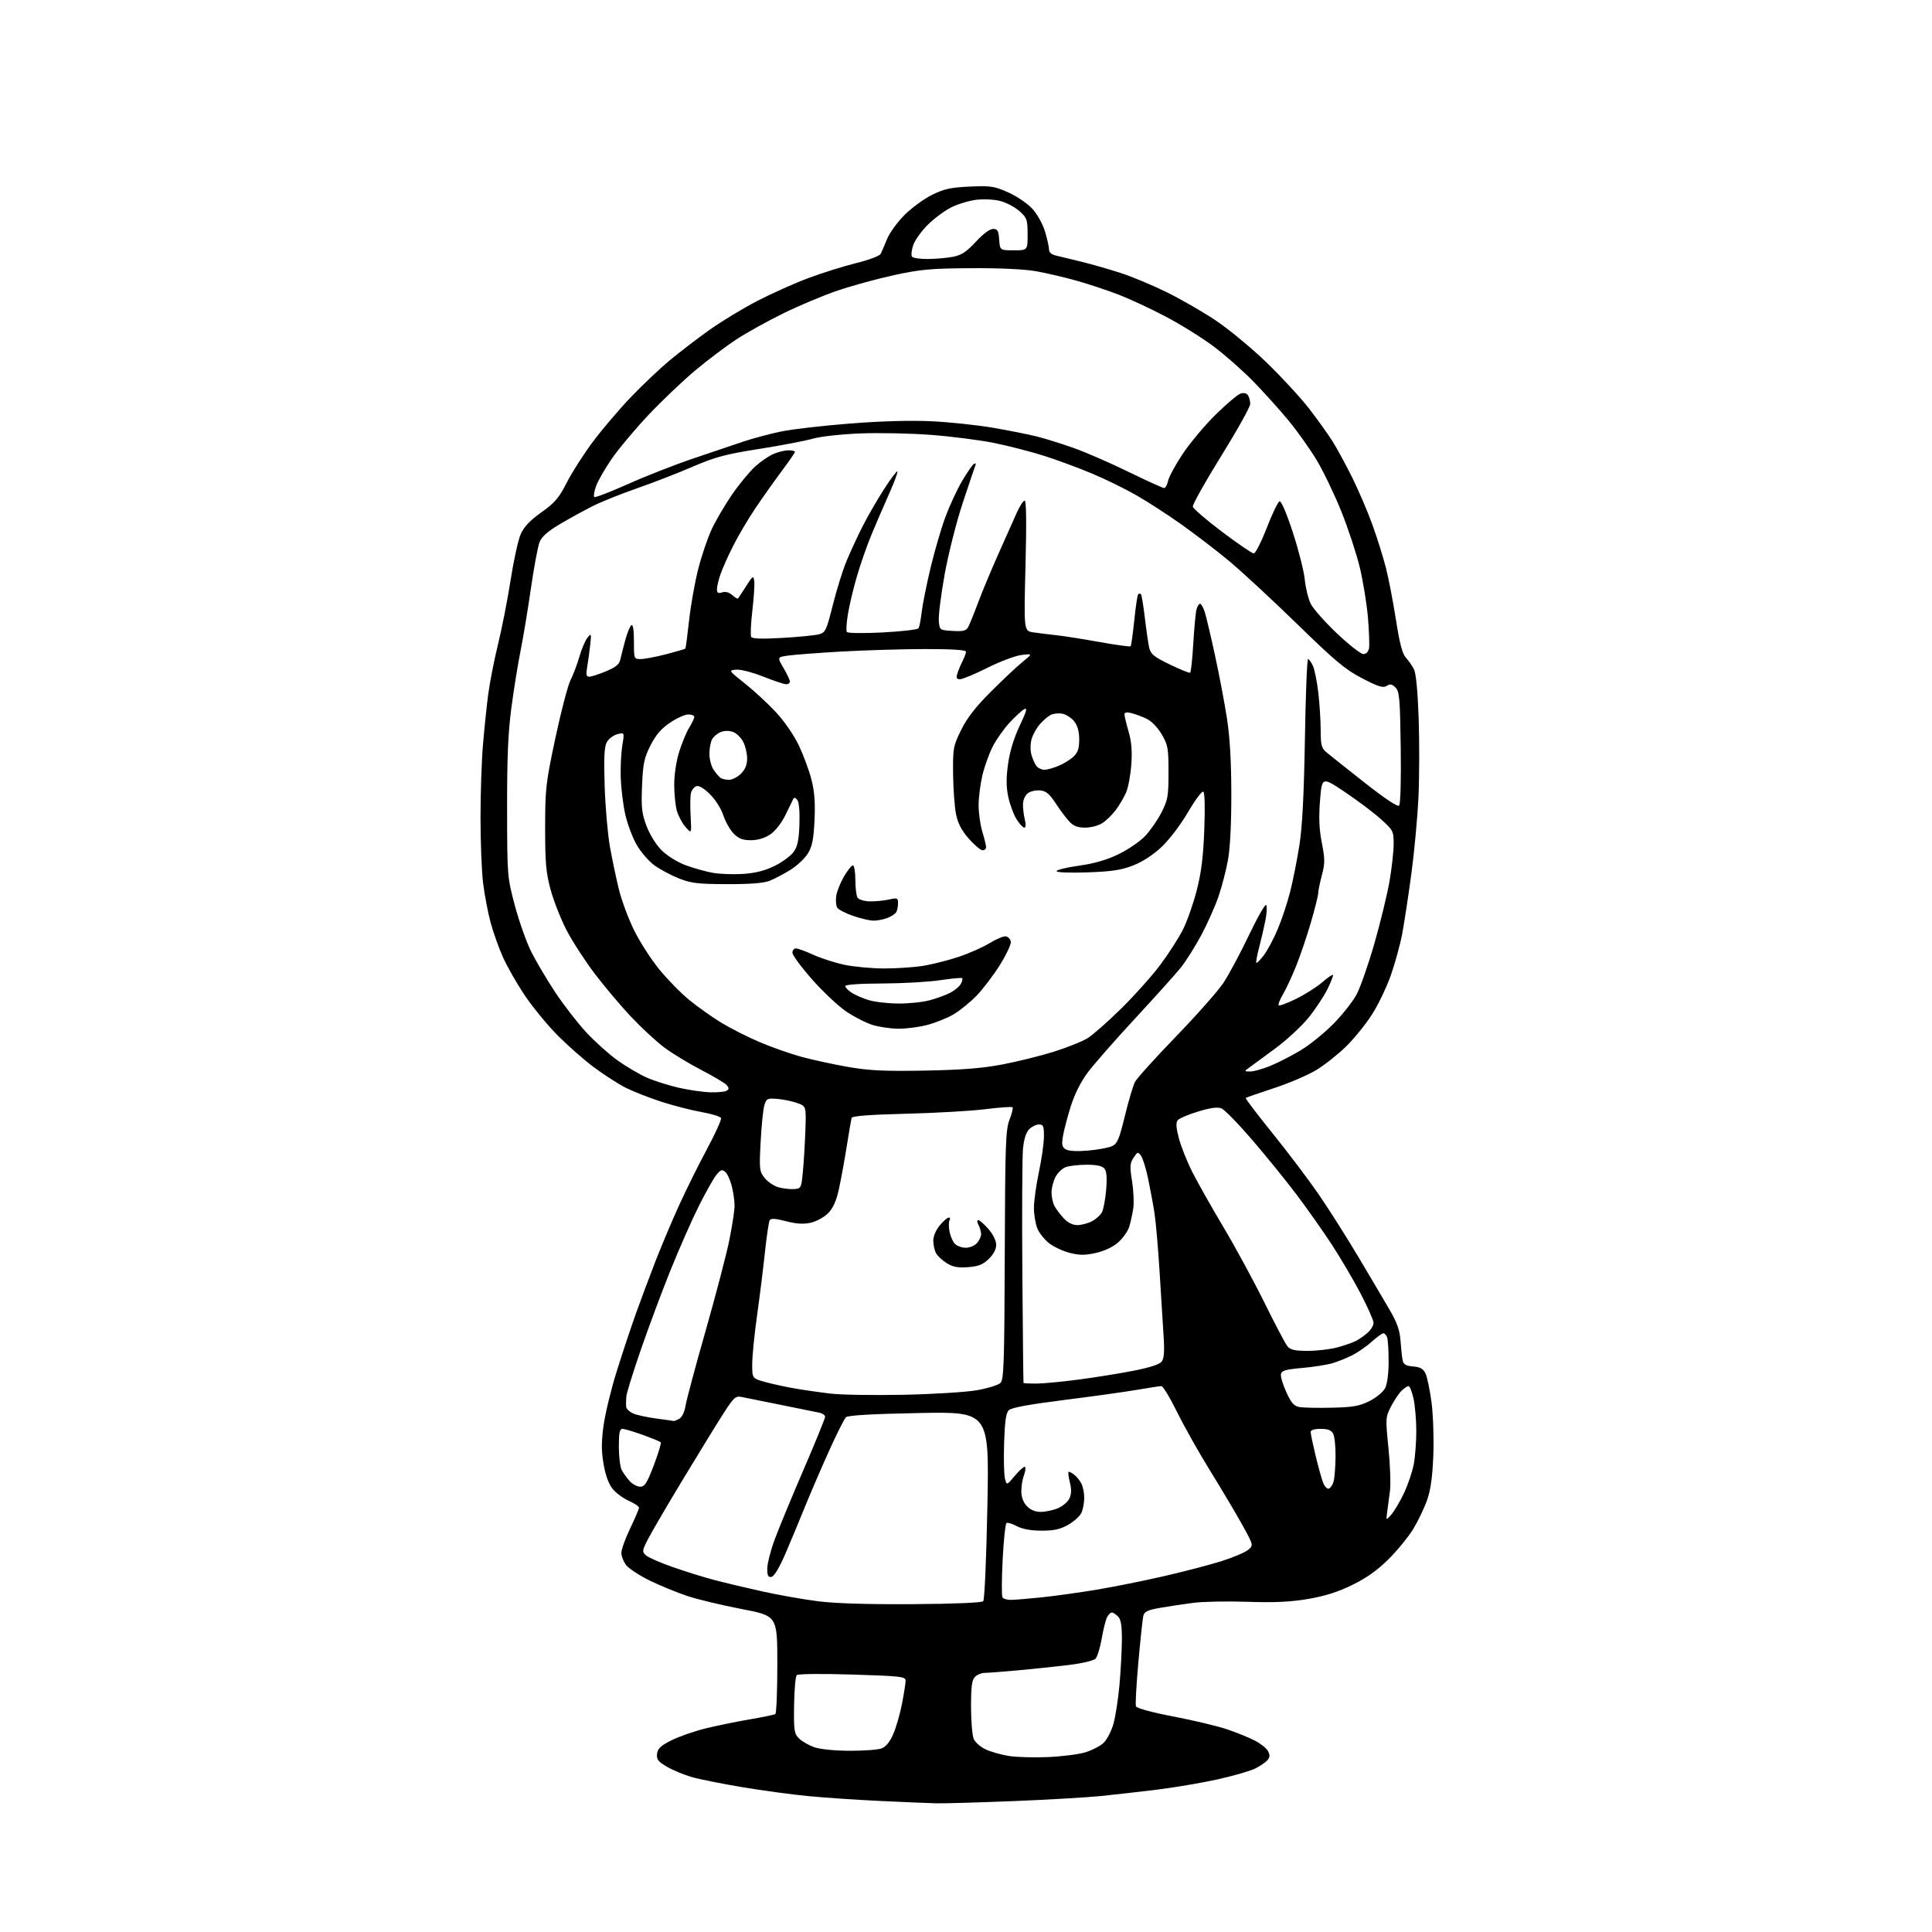 <?xml version="1.0" encoding="UTF-8" standalone="no"?>
<svg 
  version="1.1" 
  xmlns="http://www.w3.org/2000/svg" 
  xmlns:xlink="http://www.w3.org/1999/xlink" 
  xmlns:svg="http://www.w3.org/2000/svg"
  xmlns:rdf="http://www.w3.org/1999/02/22-rdf-syntax-ns#"
  xmlns:cc="http://creativecommons.org/ns#"
  xmlns:dc="http://purl.org/dc/elements/1.1/"
  viewBox="0 0 768 768"
  width="768"
  height="768"
>
<style>svg {background-color: white; }</style>"
<path stroke="none" fill="black" fill-rule="evenodd" d="M372.00,716.84C368.98,716.76 359.07,716.35 350.00,715.92C340.93,715.49 328.10,714.63 321.50,714.00C314.90,713.37 302.98,711.76 295.00,710.42C287.02,709.08 278.02,707.28 275.00,706.41C271.98,705.55 267.56,703.72 265.19,702.34C261.59,700.26 260.93,699.41 261.19,697.17C261.44,695.05 262.64,693.94 267.00,691.76C270.02,690.26 276.10,688.15 280.50,687.07C284.90,685.99 292.75,684.38 297.95,683.49C303.15,682.60 307.76,681.65 308.20,681.38C308.64,681.10 309.00,672.21 309.00,661.60C309.00,642.32 309.00,642.32 294.75,639.60C286.91,638.10 277.17,635.76 273.10,634.39C269.03,633.03 262.37,630.29 258.30,628.31C254.24,626.32 250.03,623.58 248.96,622.22C247.88,620.85 247.00,618.63 247.00,617.29C247.00,615.94 248.57,611.57 250.50,607.57C252.43,603.56 254.00,599.86 254.00,599.34C254.00,598.81 252.22,597.60 250.04,596.64C247.87,595.68 244.99,593.59 243.64,591.99C242.04,590.08 240.77,586.72 239.98,582.25C239.04,577.02 239.02,573.43 239.89,566.89C240.52,562.20 242.84,552.54 245.06,545.43C247.27,538.32 250.70,528.00 252.66,522.50C254.62,517.00 258.20,507.44 260.60,501.25C263.01,495.06 267.27,484.99 270.06,478.87C272.86,472.75 277.82,462.75 281.10,456.66C284.37,450.56 286.86,445.07 286.62,444.46C286.39,443.85 282.89,442.77 278.85,442.05C274.81,441.34 267.59,439.48 262.82,437.93C258.05,436.38 251.75,433.91 248.82,432.44C245.89,430.98 240.12,427.26 236.00,424.19C231.88,421.11 225.19,415.20 221.15,411.05C217.11,406.90 211.38,399.85 208.40,395.39C205.43,390.93 201.65,384.31 200.01,380.68C198.36,377.05 196.13,370.80 195.04,366.79C193.96,362.78 192.61,355.69 192.04,351.03C191.47,346.37 191.00,334.67 191.01,325.03C191.01,315.39 191.45,302.32 191.99,296.00C192.52,289.68 193.46,280.68 194.07,276.00C194.69,271.32 196.45,262.32 198.00,256.00C199.55,249.68 201.79,238.20 202.99,230.50C204.19,222.80 205.98,214.65 206.97,212.38C208.25,209.45 210.61,206.95 215.19,203.68C220.59,199.83 222.19,197.95 225.32,191.80C227.36,187.79 232.06,180.45 235.76,175.50C239.47,170.55 246.25,162.59 250.84,157.81C255.42,153.03 262.29,146.52 266.09,143.35C269.90,140.18 276.95,134.77 281.76,131.33C286.57,127.89 295.23,122.63 301.00,119.64C306.77,116.65 316.00,112.53 321.50,110.48C327.00,108.44 335.52,105.77 340.44,104.56C345.35,103.35 349.69,101.71 350.08,100.93C350.48,100.14 351.62,97.47 352.63,95.00C353.63,92.53 356.80,88.18 359.67,85.35C362.53,82.52 367.47,78.94 370.63,77.39C375.35,75.08 378.05,74.50 385.57,74.17C393.91,73.81 395.30,74.02 400.88,76.53C404.31,78.07 408.54,80.96 410.46,83.08C412.37,85.20 414.57,89.19 415.44,92.12C416.30,95.00 417.00,98.17 417.00,99.16C417.00,100.31 418.00,101.19 419.75,101.59C421.26,101.93 425.88,103.05 430.00,104.07C434.12,105.08 441.10,107.09 445.50,108.52C449.90,109.95 458.02,113.33 463.54,116.04C469.07,118.74 477.84,123.77 483.04,127.23C488.23,130.68 497.39,138.22 503.38,144.00C509.37,149.78 517.04,158.10 520.44,162.50C523.84,166.90 528.02,172.75 529.75,175.50C531.48,178.25 534.96,184.67 537.50,189.78C540.03,194.88 543.64,203.30 545.52,208.50C547.40,213.69 549.83,221.44 550.92,225.72C552.02,230.00 553.81,239.30 554.91,246.39C556.35,255.65 557.45,259.87 558.83,261.39C559.89,262.55 561.33,264.62 562.05,266.00C562.88,267.60 563.56,274.62 563.94,285.50C564.26,294.85 564.23,309.02 563.85,317.00C563.48,324.98 562.20,338.70 561.02,347.50C559.83,356.30 558.19,367.02 557.38,371.31C556.56,375.61 554.52,383.04 552.83,387.81C551.15,392.59 547.74,399.64 545.26,403.48C542.77,407.32 538.16,412.99 535.00,416.08C531.84,419.17 526.55,423.34 523.24,425.36C519.93,427.37 512.35,430.61 506.39,432.56C500.43,434.51 495.40,436.27 495.19,436.47C494.99,436.67 499.84,443.05 505.97,450.64C512.10,458.23 520.35,469.17 524.31,474.93C528.26,480.70 535.33,491.84 540.00,499.69C544.67,507.55 550.27,517.02 552.43,520.74C555.40,525.85 556.45,528.84 556.73,533.00C556.94,536.02 557.31,539.49 557.56,540.69C557.91,542.40 558.83,542.95 561.75,543.19C564.58,543.43 565.77,544.10 566.67,546.00C567.33,547.38 568.40,552.51 569.05,557.41C569.70,562.31 570.02,571.76 569.77,578.41C569.45,586.85 568.72,592.20 567.35,596.13C566.28,599.22 563.84,604.35 561.95,607.52C560.05,610.69 555.62,616.16 552.10,619.67C547.60,624.16 543.29,627.23 537.60,630.02C531.89,632.82 526.69,634.47 520.00,635.61C513.00,636.80 506.68,637.10 496.00,636.74C488.02,636.47 478.35,636.65 474.50,637.14C470.65,637.62 464.68,638.52 461.24,639.13C456.15,640.02 454.89,640.63 454.48,642.37C454.20,643.54 453.32,651.81 452.52,660.75C451.72,669.69 451.28,677.58 451.56,678.29C451.85,679.06 457.86,680.69 466.55,682.36C474.52,683.89 484.08,686.17 487.79,687.43C491.50,688.69 496.43,690.69 498.74,691.87C501.04,693.04 503.43,694.93 504.04,696.07C504.86,697.61 504.82,698.51 503.89,699.64C503.20,700.47 501.03,701.97 499.06,702.97C497.10,703.97 490.32,705.93 484.00,707.33C477.67,708.73 466.88,710.56 460.00,711.41C453.12,712.25 443.00,713.40 437.50,713.96C432.00,714.52 416.25,715.43 402.50,715.98C388.75,716.53 375.02,716.92 372.00,716.84zM416.51,698.47C422.02,698.24 428.71,697.39 431.38,696.59C434.05,695.78 437.32,694.10 438.65,692.86C439.98,691.61 441.74,688.27 442.56,685.44C443.39,682.60 444.48,675.61 445.00,669.89C445.51,664.18 445.95,656.04 445.97,651.82C445.99,646.14 445.59,643.73 444.43,642.57C443.56,641.71 442.46,641.00 441.96,641.00C441.47,641.00 440.63,641.82 440.10,642.82C439.56,643.82 438.59,647.67 437.95,651.36C437.31,655.05 436.18,658.67 435.45,659.41C434.72,660.14 429.93,661.25 424.81,661.87C419.69,662.49 410.55,663.45 404.50,664.00C398.45,664.55 392.52,665.00 391.32,665.00C390.12,665.00 388.44,665.71 387.57,666.57C386.34,667.80 386.00,670.42 386.00,678.52C386.00,684.23 386.50,690.01 387.11,691.35C387.73,692.70 389.92,694.56 391.99,695.49C394.05,696.42 398.16,697.57 401.12,698.04C404.08,698.50 411.00,698.70 416.51,698.47zM337.68,695.96C343.29,695.98 349.04,695.56 350.46,695.01C352.18,694.36 353.75,692.42 355.11,689.26C356.24,686.64 357.81,681.20 358.58,677.16C359.36,673.13 360.00,669.04 360.00,668.07C360.00,666.48 358.09,666.26 338.80,665.66C326.73,665.28 317.22,665.38 316.71,665.89C316.22,666.38 315.75,671.77 315.66,677.86C315.52,687.89 315.70,689.14 317.59,691.03C318.74,692.19 321.44,693.75 323.59,694.52C325.92,695.35 331.63,695.93 337.68,695.96zM362.70,637.68C379.30,637.57 390.27,637.11 390.85,636.50C391.38,635.94 392.11,619.18 392.51,598.34C393.22,561.17 393.22,561.17 365.36,561.70C346.67,562.06 337.10,562.61 336.28,563.37C335.62,563.99 332.54,570.13 329.44,577.00C326.35,583.88 322.09,593.77 319.97,599.00C317.86,604.23 314.39,612.55 312.26,617.50C309.85,623.11 307.76,626.62 306.70,626.82C305.36,627.08 305.00,626.40 305.00,623.60C305.00,621.65 306.28,616.56 307.84,612.28C309.40,608.00 314.58,595.47 319.34,584.42C324.10,573.38 328.00,563.83 328.00,563.19C328.00,562.56 326.99,561.83 325.75,561.58C324.51,561.32 317.65,559.93 310.50,558.48C303.35,557.03 296.29,555.60 294.81,555.32C292.37,554.84 291.68,555.47 287.45,562.08C284.87,566.10 277.63,577.89 271.35,588.29C265.07,598.69 258.84,609.35 257.51,611.98C255.23,616.47 255.19,616.86 256.79,618.28C257.73,619.12 262.51,621.21 267.41,622.93C272.31,624.65 279.73,626.96 283.91,628.06C288.08,629.16 296.68,631.21 303.00,632.61C309.32,634.01 319.23,635.76 325.00,636.50C331.94,637.40 344.73,637.79 362.70,637.68zM401.81,635.98C403.29,635.97 408.77,635.52 414.00,634.98C419.23,634.44 429.12,633.06 436.00,631.91C442.88,630.77 455.02,628.32 463.00,626.48C470.98,624.64 481.17,621.97 485.66,620.55C490.14,619.13 494.83,617.15 496.07,616.15C498.32,614.32 498.32,614.32 493.97,606.41C491.57,602.06 485.86,592.43 481.26,585.00C476.67,577.58 470.65,566.89 467.88,561.25C465.11,555.61 462.32,551.00 461.67,551.00C461.03,551.00 456.68,551.67 452.00,552.47C447.32,553.28 434.27,555.10 423.00,556.52C409.08,558.27 402.02,559.57 401.01,560.58C399.90,561.67 399.42,565.06 399.15,573.53C398.95,579.84 399.10,586.24 399.48,587.75C400.18,590.50 400.18,590.50 403.53,586.52C405.37,584.34 407.14,582.81 407.47,583.13C407.79,583.46 407.59,584.94 407.03,586.43C406.46,587.91 406.00,590.76 406.00,592.75C406.00,595.09 406.77,597.19 408.17,598.69C409.61,600.21 411.49,601.00 413.71,601.00C415.55,601.00 418.62,600.35 420.53,599.55C422.44,598.76 424.51,596.98 425.13,595.61C425.95,593.82 425.98,591.95 425.24,589.05C424.68,586.82 424.50,585.01 424.86,585.03C425.21,585.05 426.21,585.61 427.09,586.28C427.96,586.95 429.20,588.48 429.84,589.68C430.48,590.89 431.00,593.45 431.00,595.39C431.00,597.32 430.50,600.00 429.90,601.33C429.29,602.66 426.93,604.81 424.65,606.11C421.44,607.94 419.03,608.47 414.00,608.46C409.75,608.44 406.37,607.83 404.22,606.68C402.42,605.71 400.57,605.15 400.11,605.43C399.66,605.71 398.96,612.25 398.57,619.95C398.18,627.66 398.14,634.42 398.49,634.98C398.84,635.54 400.33,635.99 401.81,635.98zM553.12,602.00C554.32,600.62 556.57,596.80 558.12,593.50C559.68,590.19 561.42,585.07 561.98,582.11C562.54,579.15 563.00,573.21 563.00,568.91C563.00,564.61 562.51,558.83 561.92,556.05C561.32,553.27 560.42,551.00 559.92,551.00C559.41,551.00 558.12,551.88 557.04,552.96C555.96,554.04 554.10,556.85 552.89,559.21C550.77,563.36 550.74,563.87 551.93,575.62C552.61,582.29 552.88,589.94 552.54,592.62C552.19,595.30 551.70,599.08 551.43,601.00C550.95,604.50 550.95,604.50 553.12,602.00zM528.23,591.76C528.90,591.53 529.75,590.26 530.12,588.93C530.50,587.59 530.85,583.21 530.90,579.18C530.96,575.16 530.53,571.00 529.96,569.93C529.21,568.52 527.86,568.00 524.96,568.00C522.46,568.00 521.00,568.46 521.01,569.25C521.01,569.94 521.88,574.10 522.93,578.50C523.99,582.90 525.34,587.77 525.93,589.33C526.53,590.89 527.56,591.98 528.23,591.76zM254.50,591.00C256.29,591.00 257.22,589.53 259.92,582.42C261.71,577.70 262.94,573.61 262.65,573.32C262.37,573.03 259.16,571.72 255.52,570.40C251.88,569.08 248.25,568.00 247.45,568.00C246.32,568.00 246.00,569.55 246.00,575.07C246.00,578.95 246.51,583.11 247.12,584.32C247.74,585.52 249.17,587.51 250.30,588.75C251.43,589.99 253.32,591.00 254.50,591.00zM267.82,564.87C267.99,564.94 268.96,564.56 269.98,564.01C271.10,563.41 272.09,561.36 272.52,558.76C272.90,556.42 276.49,543.02 280.50,529.00C284.50,514.98 288.72,498.82 289.89,493.11C291.05,487.40 292.00,481.18 292.00,479.30C292.00,477.42 291.50,473.90 290.89,471.47C290.28,469.05 289.10,466.50 288.27,465.81C287.03,464.78 286.42,464.99 284.77,467.03C283.67,468.39 280.54,473.95 277.81,479.38C275.08,484.82 270.02,496.30 266.56,504.88C263.10,513.47 257.78,527.73 254.73,536.57C251.68,545.40 249.10,553.73 248.98,555.07C248.87,556.41 248.83,558.23 248.89,559.13C248.95,560.02 250.26,561.28 251.80,561.92C253.34,562.56 257.50,563.45 261.05,563.91C264.60,564.37 267.64,564.80 267.82,564.87zM529.54,559.58C537.83,559.39 540.43,558.93 544.38,556.95C547.04,555.62 549.81,553.34 550.59,551.83C551.46,550.15 552.00,546.03 552.00,541.13C552.00,536.75 551.73,532.45 551.39,531.58C551.06,530.71 550.39,530.00 549.90,530.00C549.41,530.00 547.32,531.52 545.25,533.37C543.19,535.22 539.70,537.65 537.50,538.76C535.30,539.87 531.70,541.30 529.50,541.94C527.30,542.58 521.91,543.42 517.51,543.80C511.03,544.37 509.46,544.83 509.19,546.25C509.00,547.21 509.97,550.44 511.34,553.42C513.34,557.80 514.37,558.94 516.66,559.34C518.22,559.60 524.02,559.71 529.54,559.58zM359.00,554.45C370.82,554.21 384.02,553.40 388.33,552.64C392.64,551.89 396.85,550.57 397.70,549.73C399.04,548.39 399.26,541.80 399.41,498.84C399.56,454.79 399.76,449.03 401.30,445.09C402.25,442.67 402.78,440.45 402.50,440.16C402.21,439.87 397.36,440.21 391.73,440.92C386.11,441.62 371.90,442.44 360.17,442.73C345.73,443.09 338.73,443.63 338.52,444.38C338.35,445.00 337.46,450.23 336.54,456.00C335.62,461.77 334.21,469.43 333.41,473.00C332.40,477.52 331.10,480.36 329.14,482.32C327.59,483.87 324.50,485.55 322.28,486.05C319.37,486.70 316.63,486.53 312.45,485.45C308.32,484.37 306.46,484.25 305.98,485.03C305.61,485.64 304.75,491.39 304.07,497.82C303.39,504.24 301.98,515.58 300.93,523.00C299.89,530.42 299.02,539.07 299.02,542.22C299.00,547.94 299.00,547.94 304.25,549.39C307.14,550.18 312.43,551.34 316.00,551.95C319.57,552.57 325.88,553.47 330.00,553.97C334.12,554.47 347.18,554.68 359.00,554.45zM411.79,550.00C414.43,550.00 421.96,549.30 428.54,548.43C435.12,547.57 445.00,545.99 450.50,544.91C457.06,543.63 460.95,542.36 461.80,541.23C462.74,539.98 462.95,537.16 462.54,531.00C462.24,526.33 461.52,514.85 460.95,505.50C460.38,496.15 459.46,485.57 458.89,482.00C458.33,478.43 457.18,472.27 456.35,468.33C455.52,464.38 454.26,460.37 453.55,459.40C452.36,457.78 452.15,457.83 450.60,460.21C449.15,462.42 449.07,463.68 450.01,469.59C450.61,473.35 450.83,478.24 450.48,480.46C450.14,482.68 449.41,485.94 448.87,487.70C448.32,489.46 446.36,492.23 444.50,493.86C442.43,495.69 439.01,497.30 435.65,498.05C431.34,499.02 429.14,499.02 425.33,498.06C422.68,497.40 418.99,495.70 417.14,494.29C415.30,492.89 413.16,490.24 412.39,488.40C411.63,486.57 411.00,482.87 411.00,480.18C411.00,477.50 411.89,471.07 412.98,465.90C414.08,460.73 414.98,454.36 414.98,451.75C415.00,447.66 414.72,447.00 413.00,447.00C411.90,447.00 410.15,447.85 409.11,448.89C407.88,450.12 407.02,452.81 406.65,456.64C406.34,459.86 406.23,482.07 406.40,506.00C406.58,529.92 406.79,549.61 406.86,549.75C406.94,549.89 409.16,550.00 411.79,550.00zM519.90,536.99C523.53,536.98 528.77,536.37 531.55,535.63C534.32,534.89 537.70,533.72 539.05,533.02C540.40,532.32 542.51,530.83 543.75,529.70C544.99,528.57 546.00,526.84 546.00,525.84C546.00,524.84 543.70,519.64 540.89,514.26C538.08,508.89 532.88,500.05 529.33,494.61C525.77,489.18 519.44,480.20 515.25,474.67C511.06,469.13 503.17,459.41 497.71,453.05C492.26,446.70 486.78,441.10 485.54,440.61C483.97,439.98 481.19,440.36 476.28,441.85C472.42,443.02 468.77,444.57 468.17,445.29C467.38,446.25 467.50,448.20 468.62,452.48C469.46,455.71 471.88,461.76 473.98,465.93C476.09,470.09 481.70,480.02 486.45,488.00C491.20,495.98 498.52,509.48 502.72,518.00C506.92,526.52 511.02,534.29 511.83,535.25C512.97,536.59 514.84,537.00 519.90,536.99zM384.77,503.72C380.74,504.02 378.75,503.64 376.31,502.11C374.56,501.01 372.65,499.21 372.06,498.12C371.48,497.03 371.00,494.79 371.00,493.14C371.00,491.39 372.07,488.88 373.59,487.08C375.01,485.38 376.61,484.00 377.15,484.00C377.68,484.00 377.82,484.48 377.46,485.06C377.10,485.65 377.09,487.66 377.44,489.53C377.79,491.40 378.77,493.63 379.61,494.47C380.45,495.31 382.39,496.00 383.92,496.00C385.44,496.00 387.43,495.18 388.35,494.17C389.26,493.17 390.00,491.56 390.00,490.61C390.00,489.65 389.53,488.00 388.96,486.93C388.37,485.81 388.32,485.00 388.86,485.00C389.37,485.00 391.19,486.59 392.90,488.53C394.77,490.67 396.00,493.17 396.00,494.85C396.00,496.62 394.93,498.65 393.02,500.48C390.70,502.71 388.89,503.42 384.77,503.72zM428.24,487.00C429.81,487.00 432.41,486.32 434.02,485.49C435.63,484.66 437.43,483.06 438.03,481.94C438.63,480.82 439.39,476.78 439.71,472.97C440.11,468.11 439.91,465.60 439.02,464.52C438.15,463.48 435.93,463.00 431.94,463.00C428.75,463.00 425.00,463.43 423.61,463.96C422.23,464.48 420.40,466.26 419.55,467.91C418.70,469.55 418.00,472.30 418.00,474.02C418.00,475.73 418.50,478.11 419.12,479.32C419.74,480.52 421.40,482.74 422.81,484.25C424.45,486.01 426.40,487.00 428.24,487.00zM315.50,472.68C318.43,472.50 318.51,472.36 319.14,466.00C319.49,462.43 319.94,455.05 320.14,449.62C320.50,439.73 320.50,439.73 316.81,438.44C314.79,437.73 311.23,437.00 308.90,436.82C304.96,436.52 304.62,436.70 303.82,439.50C303.34,441.15 302.69,447.68 302.36,454.00C301.79,464.80 301.89,465.67 303.94,468.24C305.14,469.74 307.56,471.40 309.31,471.92C311.07,472.44 313.85,472.78 315.50,472.68zM432.50,457.38C436.35,457.04 440.62,456.26 442.00,455.63C444.15,454.65 444.87,452.97 447.16,443.60C448.62,437.61 450.42,431.54 451.16,430.11C451.90,428.67 459.25,420.52 467.50,412.00C475.75,403.48 484.24,393.87 486.37,390.65C488.50,387.44 493.04,378.93 496.47,371.76C499.90,364.58 502.99,359.18 503.34,359.75C503.70,360.32 503.57,362.97 503.06,365.64C502.54,368.32 501.43,373.17 500.57,376.43C499.72,379.68 499.19,382.53 499.41,382.74C499.62,382.96 500.95,381.63 502.35,379.79C503.75,377.95 506.24,373.30 507.87,369.47C509.50,365.64 511.74,358.90 512.85,354.50C513.97,350.10 515.62,341.77 516.53,336.00C517.69,328.63 518.34,316.03 518.72,293.75C519.01,276.29 519.57,262.00 519.97,262.00C520.36,262.00 521.23,263.21 521.91,264.69C522.58,266.17 523.55,271.01 524.06,275.44C524.57,279.87 524.99,286.57 524.99,290.33C525.00,296.18 525.32,297.42 527.25,299.03C528.49,300.06 535.29,305.47 542.36,311.04C550.45,317.42 555.57,320.83 556.16,320.24C556.72,319.68 556.99,310.20 556.81,297.18C556.54,277.62 556.30,274.86 554.73,273.30C553.34,271.91 552.59,271.77 551.23,272.66C549.83,273.57 547.97,272.99 541.56,269.68C534.81,266.19 530.88,262.92 515.56,247.98C505.62,238.31 493.39,226.99 488.36,222.82C483.33,218.65 474.78,212.11 469.36,208.28C463.94,204.44 455.90,199.25 451.50,196.75C447.10,194.24 439.23,190.39 434.00,188.20C428.77,186.01 420.20,182.84 414.94,181.17C409.68,179.50 400.74,177.20 395.08,176.06C389.41,174.93 378.22,173.49 370.21,172.88C362.20,172.26 349.54,172.00 342.07,172.29C334.36,172.60 326.13,173.51 323.00,174.41C319.98,175.27 310.42,177.10 301.76,178.46C288.41,180.56 284.39,181.64 275.26,185.56C269.34,188.11 259.39,191.97 253.14,194.14C246.89,196.31 239.01,199.47 235.64,201.17C232.26,202.86 226.40,206.08 222.62,208.31C217.81,211.16 215.36,213.31 214.50,215.44C213.82,217.12 212.26,225.47 211.03,234.00C209.80,242.53 207.95,253.65 206.93,258.71C205.90,263.78 204.27,273.91 203.30,281.21C201.97,291.20 201.54,301.20 201.58,321.50C201.62,348.39 201.63,348.55 204.68,360.03C206.37,366.37 209.33,374.69 211.27,378.53C213.21,382.36 217.47,389.55 220.75,394.50C224.03,399.45 229.53,406.55 232.98,410.29C236.42,414.02 242.06,419.08 245.50,421.54C248.94,423.99 254.18,427.07 257.13,428.37C260.08,429.67 265.81,431.49 269.85,432.40C273.89,433.32 279.55,434.13 282.42,434.21C285.29,434.28 288.19,434.00 288.87,433.58C289.82,432.99 289.83,432.50 288.90,431.38C288.25,430.59 283.67,427.86 278.74,425.31C273.81,422.76 267.16,418.72 263.97,416.32C260.78,413.92 254.82,408.40 250.73,404.05C246.64,399.71 240.12,391.95 236.24,386.83C232.36,381.70 227.34,373.90 225.08,369.50C222.82,365.10 220.01,357.90 218.83,353.50C217.04,346.83 216.69,342.75 216.70,329.00C216.71,313.53 216.96,311.31 220.78,293.35C223.02,282.82 225.73,272.47 226.80,270.35C227.87,268.23 229.46,264.02 230.33,261.00C231.20,257.98 232.64,254.60 233.53,253.50C235.05,251.61 235.11,251.78 234.60,256.50C234.30,259.25 233.76,263.19 233.40,265.25C232.88,268.21 233.05,269.00 234.24,269.00C235.06,269.00 238.05,268.04 240.88,266.86C244.81,265.23 246.17,264.10 246.60,262.11C246.92,260.67 247.82,257.16 248.60,254.30C249.38,251.44 250.47,248.83 251.01,248.49C251.63,248.11 252.00,250.55 252.00,254.94C252.00,261.98 252.01,262.00 254.75,261.98C256.26,261.97 260.80,261.11 264.84,260.06C268.88,259.01 272.30,258.01 272.45,257.83C272.60,257.65 273.26,252.62 273.92,246.67C274.57,240.71 276.20,231.52 277.54,226.24C278.88,220.97 281.31,213.80 282.95,210.30C284.59,206.80 288.25,200.58 291.08,196.48C293.92,192.37 298.03,187.40 300.23,185.41C302.42,183.43 305.73,181.17 307.58,180.40C309.42,179.63 312.08,179.00 313.47,179.00C314.86,179.00 316.00,179.28 316.00,179.62C316.00,179.96 313.60,183.44 310.67,187.37C307.73,191.29 303.00,197.98 300.15,202.23C297.30,206.49 293.37,213.14 291.43,217.01C289.48,220.88 287.24,225.90 286.45,228.15C285.65,230.41 285.00,233.13 285.00,234.19C285.00,235.70 285.46,235.99 287.07,235.48C288.40,235.06 289.84,235.45 291.08,236.57C292.14,237.53 293.17,238.14 293.37,237.91C293.57,237.68 295.02,235.47 296.60,233.00C299.23,228.86 299.49,228.70 299.82,230.92C300.02,232.25 299.68,237.56 299.07,242.73C298.46,247.90 298.26,252.61 298.62,253.20C299.07,253.92 303.08,254.04 311.02,253.58C317.47,253.20 324.00,252.56 325.54,252.15C328.13,251.45 328.52,250.64 331.07,240.45C332.58,234.43 335.03,226.59 336.50,223.04C337.98,219.48 340.78,213.41 342.73,209.54C344.67,205.67 348.51,198.99 351.26,194.71C354.00,190.42 356.46,187.13 356.72,187.39C356.98,187.65 355.52,191.61 353.48,196.18C351.43,200.76 348.26,208.10 346.44,212.50C344.61,216.90 341.97,224.47 340.57,229.33C339.16,234.19 337.58,240.89 337.04,244.23C336.50,247.56 336.31,250.70 336.62,251.20C336.94,251.72 342.95,251.81 350.84,251.41C358.35,251.02 364.78,250.28 365.12,249.75C365.47,249.22 366.04,246.28 366.40,243.21C366.76,240.15 368.36,232.21 369.95,225.57C371.54,218.93 374.18,209.90 375.81,205.50C377.44,201.10 380.40,194.71 382.40,191.30C384.41,187.88 386.54,184.78 387.15,184.41C387.83,183.99 388.04,184.26 387.70,185.11C387.39,185.87 385.13,192.57 382.67,200.00C380.21,207.43 377.00,220.13 375.53,228.23C374.07,236.33 373.02,244.65 373.19,246.73C373.50,250.50 373.50,250.50 378.69,250.80C382.95,251.05 384.06,250.76 384.90,249.20C385.46,248.15 387.25,243.74 388.87,239.39C390.50,235.05 394.14,226.32 396.96,220.00C399.77,213.68 403.04,206.36 404.21,203.75C405.38,201.14 406.79,199.00 407.33,199.00C407.97,199.00 408.09,208.05 407.65,224.91C406.99,250.82 406.99,250.82 410.74,251.37C412.81,251.67 416.98,252.19 420.00,252.52C423.02,252.85 430.78,254.07 437.24,255.24C443.70,256.40 449.19,257.15 449.43,256.90C449.68,256.65 450.33,252.02 450.89,246.61C451.44,241.20 452.14,236.52 452.45,236.22C452.75,235.92 453.24,235.90 453.53,236.19C453.82,236.48 454.52,240.72 455.10,245.61C455.68,250.50 456.46,255.85 456.83,257.50C457.40,260.02 458.70,261.08 465.00,264.13C469.13,266.13 472.77,267.61 473.10,267.42C473.42,267.23 473.99,261.99 474.35,255.79C474.72,249.58 475.29,243.49 475.63,242.25C475.96,241.01 476.60,240.00 477.04,240.00C477.48,240.00 478.32,241.46 478.90,243.25C479.47,245.04 481.30,252.74 482.95,260.36C484.61,267.99 486.75,279.24 487.70,285.36C488.89,292.96 489.45,302.53 489.47,315.50C489.49,327.44 488.99,337.26 488.13,341.93C487.38,346.02 485.70,352.48 484.40,356.30C483.10,360.11 480.03,367.02 477.57,371.64C475.11,376.26 471.39,382.16 469.30,384.75C467.21,387.33 459.03,396.43 451.12,404.97C443.21,413.51 434.78,423.13 432.38,426.34C429.62,430.04 427.15,434.98 425.63,439.84C424.31,444.05 422.92,449.37 422.54,451.66C421.98,455.08 422.18,456.01 423.68,456.90C424.80,457.57 428.18,457.75 432.50,457.38zM367.50,425.58C382.35,425.31 390.33,424.68 398.50,423.13C404.55,421.98 413.77,419.69 419.00,418.04C424.23,416.39 430.20,414.00 432.27,412.73C434.35,411.46 440.37,406.16 445.66,400.96C450.95,395.76 457.95,387.92 461.23,383.54C464.50,379.16 468.54,372.90 470.19,369.62C471.85,366.34 474.32,359.35 475.68,354.08C477.52,346.95 478.30,340.76 478.72,329.90C479.06,320.97 478.91,315.06 478.32,314.70C477.79,314.37 475.07,318.02 472.27,322.82C469.41,327.72 464.84,333.75 461.82,336.61C458.43,339.81 454.24,342.55 450.47,344.02C445.72,345.88 442.01,346.44 432.25,346.78C425.23,347.02 420.00,346.82 420.00,346.29C420.00,345.79 424.02,344.81 428.93,344.12C435.06,343.25 440.00,341.82 444.68,339.54C448.43,337.72 453.16,334.49 455.18,332.37C457.21,330.24 460.13,326.02 461.68,323.00C464.24,318.00 464.50,316.55 464.50,307.00C464.50,297.38 464.27,296.11 461.78,291.88C460.17,289.14 457.73,286.63 455.78,285.71C453.98,284.85 451.26,283.85 449.75,283.47C447.89,283.01 447.00,283.17 447.00,283.99C447.00,284.65 447.73,287.71 448.63,290.80C449.79,294.80 450.10,298.55 449.71,303.95C449.41,308.10 448.49,313.07 447.65,315.00C446.82,316.93 444.99,320.04 443.59,321.92C442.19,323.80 439.79,326.16 438.27,327.16C436.73,328.17 433.68,328.99 431.42,328.99C428.39,329.00 426.76,328.38 425.06,326.56C423.80,325.22 421.36,321.96 419.63,319.31C417.19,315.57 415.82,314.43 413.49,314.21C411.85,314.04 409.65,314.53 408.61,315.29C407.56,316.06 406.70,317.95 406.65,319.59C406.61,321.19 406.94,323.96 407.37,325.75C407.86,327.77 407.78,329.00 407.16,329.00C406.61,329.00 405.21,327.46 404.04,325.57C402.88,323.68 401.41,319.70 400.79,316.72C399.96,312.76 399.94,309.24 400.73,303.62C401.43,298.65 403.06,293.30 405.36,288.46C408.10,282.69 408.51,281.19 407.14,281.92C406.17,282.44 403.52,284.88 401.25,287.34C398.98,289.81 395.97,294.10 394.56,296.89C393.14,299.68 391.32,304.78 390.51,308.23C389.69,311.68 389.02,317.02 389.01,320.09C389.01,323.17 389.67,327.89 390.49,330.59C391.31,333.29 391.98,336.06 391.99,336.75C392.00,337.44 391.36,338.00 390.58,338.00C389.81,338.00 387.36,335.94 385.14,333.42C382.26,330.15 380.80,327.36 380.04,323.67C379.46,320.83 378.93,313.64 378.87,307.71C378.77,297.43 378.92,296.60 382.05,290.21C384.41,285.40 387.77,281.07 393.92,274.93C398.64,270.21 404.30,264.89 406.50,263.11C410.50,259.86 410.50,259.86 406.14,260.35C403.74,260.62 397.65,262.90 392.61,265.42C387.57,267.94 382.64,270.00 381.65,270.00C380.26,270.00 380.02,269.50 380.56,267.75C380.94,266.51 381.87,264.28 382.63,262.80C383.38,261.31 384.00,259.63 384.00,259.05C384.00,258.36 378.44,258.00 367.75,258.01C358.81,258.02 343.85,258.47 334.50,259.00C325.15,259.54 315.58,260.26 313.22,260.61C308.95,261.23 308.95,261.23 311.47,265.55C312.86,267.92 314.00,270.34 314.00,270.93C314.00,271.52 313.34,272.00 312.53,272.00C311.72,272.00 307.60,270.63 303.37,268.95C299.05,267.23 294.35,266.03 292.62,266.20C289.57,266.50 289.57,266.51 296.17,271.75C299.81,274.64 305.38,279.80 308.55,283.23C311.91,286.86 315.70,292.38 317.63,296.48C319.45,300.34 321.69,306.42 322.59,310.00C323.79,314.69 324.11,319.17 323.78,326.13C323.41,333.73 322.86,336.49 321.13,339.29C319.93,341.24 316.82,344.15 314.22,345.77C311.62,347.38 307.93,349.33 306.00,350.10C303.59,351.07 298.31,351.49 289.00,351.46C277.42,351.43 274.70,351.10 269.86,349.18C266.75,347.94 262.38,345.61 260.13,343.98C257.89,342.36 254.70,338.66 253.05,335.76C251.39,332.87 249.34,327.35 248.50,323.50C247.66,319.65 246.87,313.12 246.74,309.00C246.62,304.88 246.91,299.16 247.38,296.30C248.24,291.11 248.24,291.11 245.37,291.87C243.79,292.29 241.91,293.73 241.19,295.07C240.21,296.89 240.00,301.27 240.36,312.50C240.63,320.75 241.57,331.55 242.44,336.50C243.32,341.45 244.93,349.10 246.01,353.50C247.09,357.90 249.81,365.21 252.04,369.75C254.27,374.29 258.75,381.27 261.99,385.25C265.23,389.24 270.62,394.75 273.98,397.50C277.34,400.25 283.10,404.34 286.79,406.58C290.48,408.82 297.32,412.29 302.00,414.27C306.68,416.26 314.10,418.87 318.50,420.08C322.90,421.28 331.23,423.09 337.00,424.10C345.47,425.58 351.36,425.87 367.50,425.58zM497.00,425.93C498.38,425.94 502.00,424.92 505.05,423.67C508.11,422.41 513.51,419.64 517.05,417.51C520.60,415.38 526.42,410.67 530.00,407.05C533.58,403.43 537.74,398.16 539.25,395.34C540.76,392.53 543.98,383.31 546.40,374.86C548.81,366.41 551.51,355.26 552.40,350.07C553.28,344.89 554.00,338.29 554.00,335.42C554.00,330.39 553.80,330.01 548.85,325.56C546.03,323.02 539.61,318.19 534.60,314.84C525.50,308.75 525.50,308.75 524.74,318.12C524.19,324.95 524.38,329.54 525.44,335.00C526.72,341.56 526.72,343.19 525.45,347.97C524.65,350.98 524.00,354.18 524.00,355.09C524.00,356.00 522.71,361.19 521.12,366.62C519.54,372.05 516.89,379.88 515.23,384.02C513.56,388.16 511.20,393.24 509.98,395.31C508.75,397.39 508.00,399.33 508.31,399.64C508.61,399.94 511.73,398.78 515.24,397.05C518.75,395.32 523.39,392.38 525.55,390.52C527.70,388.66 529.65,387.31 529.87,387.53C530.09,387.75 529.10,390.31 527.67,393.22C526.24,396.12 522.82,401.27 520.07,404.65C517.32,408.03 511.35,413.54 506.79,416.89C502.23,420.24 497.60,423.64 496.50,424.45C494.55,425.88 494.56,425.91 497.00,425.93zM357.04,408.93C353.99,408.89 349.41,408.22 346.85,407.43C344.29,406.64 339.62,404.26 336.47,402.14C333.31,400.03 327.20,394.29 322.88,389.40C318.56,384.50 315.02,379.71 315.01,378.75C315.01,377.79 315.62,377.00 316.38,377.00C317.14,377.00 320.25,378.14 323.29,379.53C326.34,380.93 331.91,382.72 335.67,383.52C339.42,384.31 346.55,384.97 351.50,384.98C356.45,384.98 363.43,384.51 367.00,383.93C370.57,383.35 376.88,381.76 381.00,380.39C385.12,379.03 390.70,376.56 393.39,374.91C396.08,373.26 399.00,372.05 399.88,372.22C400.76,372.38 401.63,373.32 401.82,374.30C402.01,375.28 400.06,379.44 397.50,383.55C394.93,387.67 390.73,393.19 388.17,395.83C385.60,398.47 381.47,401.81 379.00,403.26C376.52,404.71 371.82,406.59 368.54,407.45C365.26,408.30 360.09,408.97 357.04,408.93zM357.00,398.92C361.12,398.95 366.75,398.38 369.50,397.64C372.25,396.91 375.95,395.56 377.72,394.65C379.49,393.73 381.39,392.14 381.94,391.12C382.48,390.10 382.73,389.07 382.50,388.83C382.26,388.59 378.34,388.96 373.78,389.64C369.23,390.33 358.86,390.92 350.75,390.95C341.85,390.98 336.00,391.39 336.00,391.98C336.00,392.51 337.11,393.68 338.47,394.57C339.83,395.47 342.87,396.80 345.22,397.53C347.58,398.27 352.88,398.89 357.00,398.92zM347.18,365.97C345.71,365.95 342.08,365.10 339.13,364.08C336.17,363.06 333.35,361.61 332.84,360.86C332.34,360.11 332.15,358.00 332.41,356.17C332.68,354.34 334.07,350.86 335.49,348.42C336.92,345.99 338.52,344.00 339.04,344.00C339.57,344.00 340.01,346.59 340.02,349.75C340.02,352.91 340.41,356.10 340.88,356.84C341.35,357.58 343.48,358.24 345.62,358.30C347.75,358.37 351.19,358.05 353.25,357.60C356.76,356.83 357.00,356.93 356.98,359.14C356.98,360.44 356.63,362.03 356.21,362.69C355.80,363.34 354.20,364.35 352.66,364.94C351.13,365.52 348.66,365.99 347.18,365.97zM295.50,347.39C300.36,347.06 304.17,346.08 307.96,344.20C310.96,342.72 314.33,340.23 315.46,338.68C317.04,336.49 317.56,334.01 317.79,327.68C317.96,322.77 317.63,318.90 316.96,318.00C316.33,317.15 315.65,316.93 315.39,317.50C315.14,318.05 313.71,320.98 312.22,324.00C310.59,327.29 308.14,330.40 306.10,331.75C303.93,333.19 301.19,334.00 298.49,334.00C295.29,334.00 293.65,333.38 291.69,331.42C290.27,330.00 288.40,326.70 287.53,324.10C286.63,321.37 284.35,317.79 282.15,315.65C279.72,313.28 277.78,312.15 276.77,312.53C275.91,312.87 274.96,314.05 274.67,315.17C274.38,316.28 274.31,320.41 274.53,324.35C274.93,331.50 274.93,331.50 272.51,328.75C271.18,327.23 269.62,324.31 269.05,322.25C268.48,320.19 268.01,315.51 268.01,311.86C268.00,308.02 268.84,302.53 269.98,298.86C271.07,295.36 272.87,291.03 273.98,289.23C275.09,287.43 276.00,285.51 276.00,284.98C276.00,284.44 274.93,284.00 273.61,284.00C272.30,284.00 269.05,285.46 266.39,287.25C262.88,289.60 260.73,292.09 258.61,296.26C256.07,301.24 255.61,303.41 255.23,312.26C254.86,321.08 255.11,323.31 257.01,328.36C258.29,331.75 260.83,335.83 263.00,338.00C265.16,340.16 269.21,342.68 272.48,343.91C275.62,345.08 280.51,346.46 283.35,346.96C286.18,347.46 291.65,347.65 295.50,347.39zM289.80,309.98C291.06,309.99 293.20,308.90 294.55,307.55C296.24,305.85 297.00,303.98 297.00,301.50C297.00,299.52 296.30,296.55 295.45,294.91C294.60,293.26 292.80,291.49 291.45,290.98C289.94,290.41 288.06,290.41 286.56,290.98C285.22,291.49 283.64,292.80 283.06,293.89C282.48,294.98 282.00,297.60 282.00,299.71C282.00,301.83 282.76,304.67 283.69,306.03C284.62,307.39 285.86,308.83 286.44,309.23C287.02,309.64 288.53,309.98 289.80,309.98zM415.15,306.00C416.20,306.00 418.73,305.30 420.77,304.45C422.81,303.60 425.49,301.95 426.74,300.78C428.46,299.15 429.00,297.54 429.00,293.96C429.00,290.80 428.35,288.45 427.02,286.76C425.93,285.37 423.80,284.00 422.28,283.71C420.76,283.42 418.66,283.64 417.62,284.21C416.57,284.77 414.66,286.41 413.37,287.86C412.09,289.31 410.61,291.97 410.09,293.77C409.53,295.72 409.51,298.28 410.03,300.12C410.52,301.81 411.44,303.83 412.08,304.60C412.72,305.37 414.10,306.00 415.15,306.00zM541.95,260.00C543.04,260.00 543.94,259.10 544.20,257.75C544.43,256.51 544.24,251.00 543.78,245.50C543.31,240.00 541.84,231.00 540.52,225.50C539.19,220.00 535.87,209.96 533.15,203.18C530.42,196.41 526.01,187.25 523.35,182.83C520.68,178.40 515.66,171.35 512.19,167.14C508.72,162.94 502.47,156.00 498.31,151.72C494.14,147.44 487.00,141.14 482.45,137.72C477.89,134.30 469.29,128.94 463.33,125.82C457.37,122.69 448.94,118.76 444.59,117.09C440.23,115.42 432.81,112.95 428.09,111.62C423.36,110.28 416.12,108.58 412.00,107.84C407.29,107.00 397.61,106.54 386.00,106.61C369.93,106.71 365.89,107.08 355.23,109.41C348.47,110.88 338.35,113.66 332.73,115.59C327.10,117.51 317.45,121.57 311.28,124.61C305.12,127.64 296.79,132.26 292.78,134.88C288.78,137.50 281.45,143.01 276.50,147.14C271.55,151.27 263.13,159.28 257.79,164.94C252.45,170.60 245.88,178.45 243.18,182.37C240.48,186.29 237.68,191.18 236.95,193.22C236.21,195.27 235.89,197.22 236.23,197.56C236.56,197.89 242.52,195.61 249.47,192.49C256.42,189.37 268.05,184.81 275.31,182.35C282.56,179.89 291.65,176.82 295.50,175.53C299.35,174.24 306.10,172.44 310.50,171.53C314.90,170.62 327.27,169.19 338.00,168.35C350.45,167.38 362.17,167.06 370.42,167.46C377.52,167.81 388.49,168.97 394.79,170.05C401.08,171.13 409.00,172.71 412.37,173.56C415.74,174.42 422.32,176.48 427.00,178.15C431.68,179.82 441.41,184.06 448.64,187.59C455.87,191.12 462.23,194.00 462.77,194.00C463.31,194.00 464.00,192.73 464.32,191.17C464.63,189.62 467.25,184.78 470.15,180.42C473.05,176.07 478.94,169.04 483.24,164.81C487.54,160.58 492.00,156.82 493.15,156.45C494.46,156.04 495.57,156.30 496.11,157.14C496.58,157.89 496.98,159.44 496.98,160.58C496.99,161.73 491.79,171.05 485.42,181.31C479.05,191.56 473.99,200.61 474.17,201.41C474.35,202.22 479.60,206.73 485.84,211.44C492.08,216.15 497.73,220.00 498.40,220.00C499.07,220.00 501.39,215.42 503.56,209.83C505.73,204.23 508.01,199.49 508.63,199.28C509.31,199.06 511.44,204.02 513.91,211.60C516.19,218.57 518.34,227.03 518.67,230.39C519.01,233.75 520.09,238.11 521.07,240.08C522.06,242.04 526.75,247.33 531.50,251.83C536.25,256.32 540.95,260.00 541.95,260.00zM368.81,102.96C371.94,102.93 376.45,102.54 378.83,102.08C382.22,101.42 384.18,100.13 387.89,96.12C390.74,93.04 393.47,91.00 394.75,91.00C396.55,91.00 396.93,91.68 397.19,95.25C397.50,99.50 397.50,99.50 403.00,99.50C408.50,99.50 408.50,99.50 408.49,93.16C408.47,87.29 408.23,86.60 405.28,83.95C403.52,82.38 400.15,80.58 397.79,79.94C395.36,79.29 391.20,79.06 388.18,79.41C385.26,79.75 380.70,81.13 378.06,82.47C375.42,83.81 371.20,86.95 368.70,89.46C366.20,91.96 363.64,95.57 363.01,97.48C362.37,99.40 362.14,101.42 362.49,101.98C362.83,102.54 365.68,102.98 368.81,102.96z" />

</svg>
